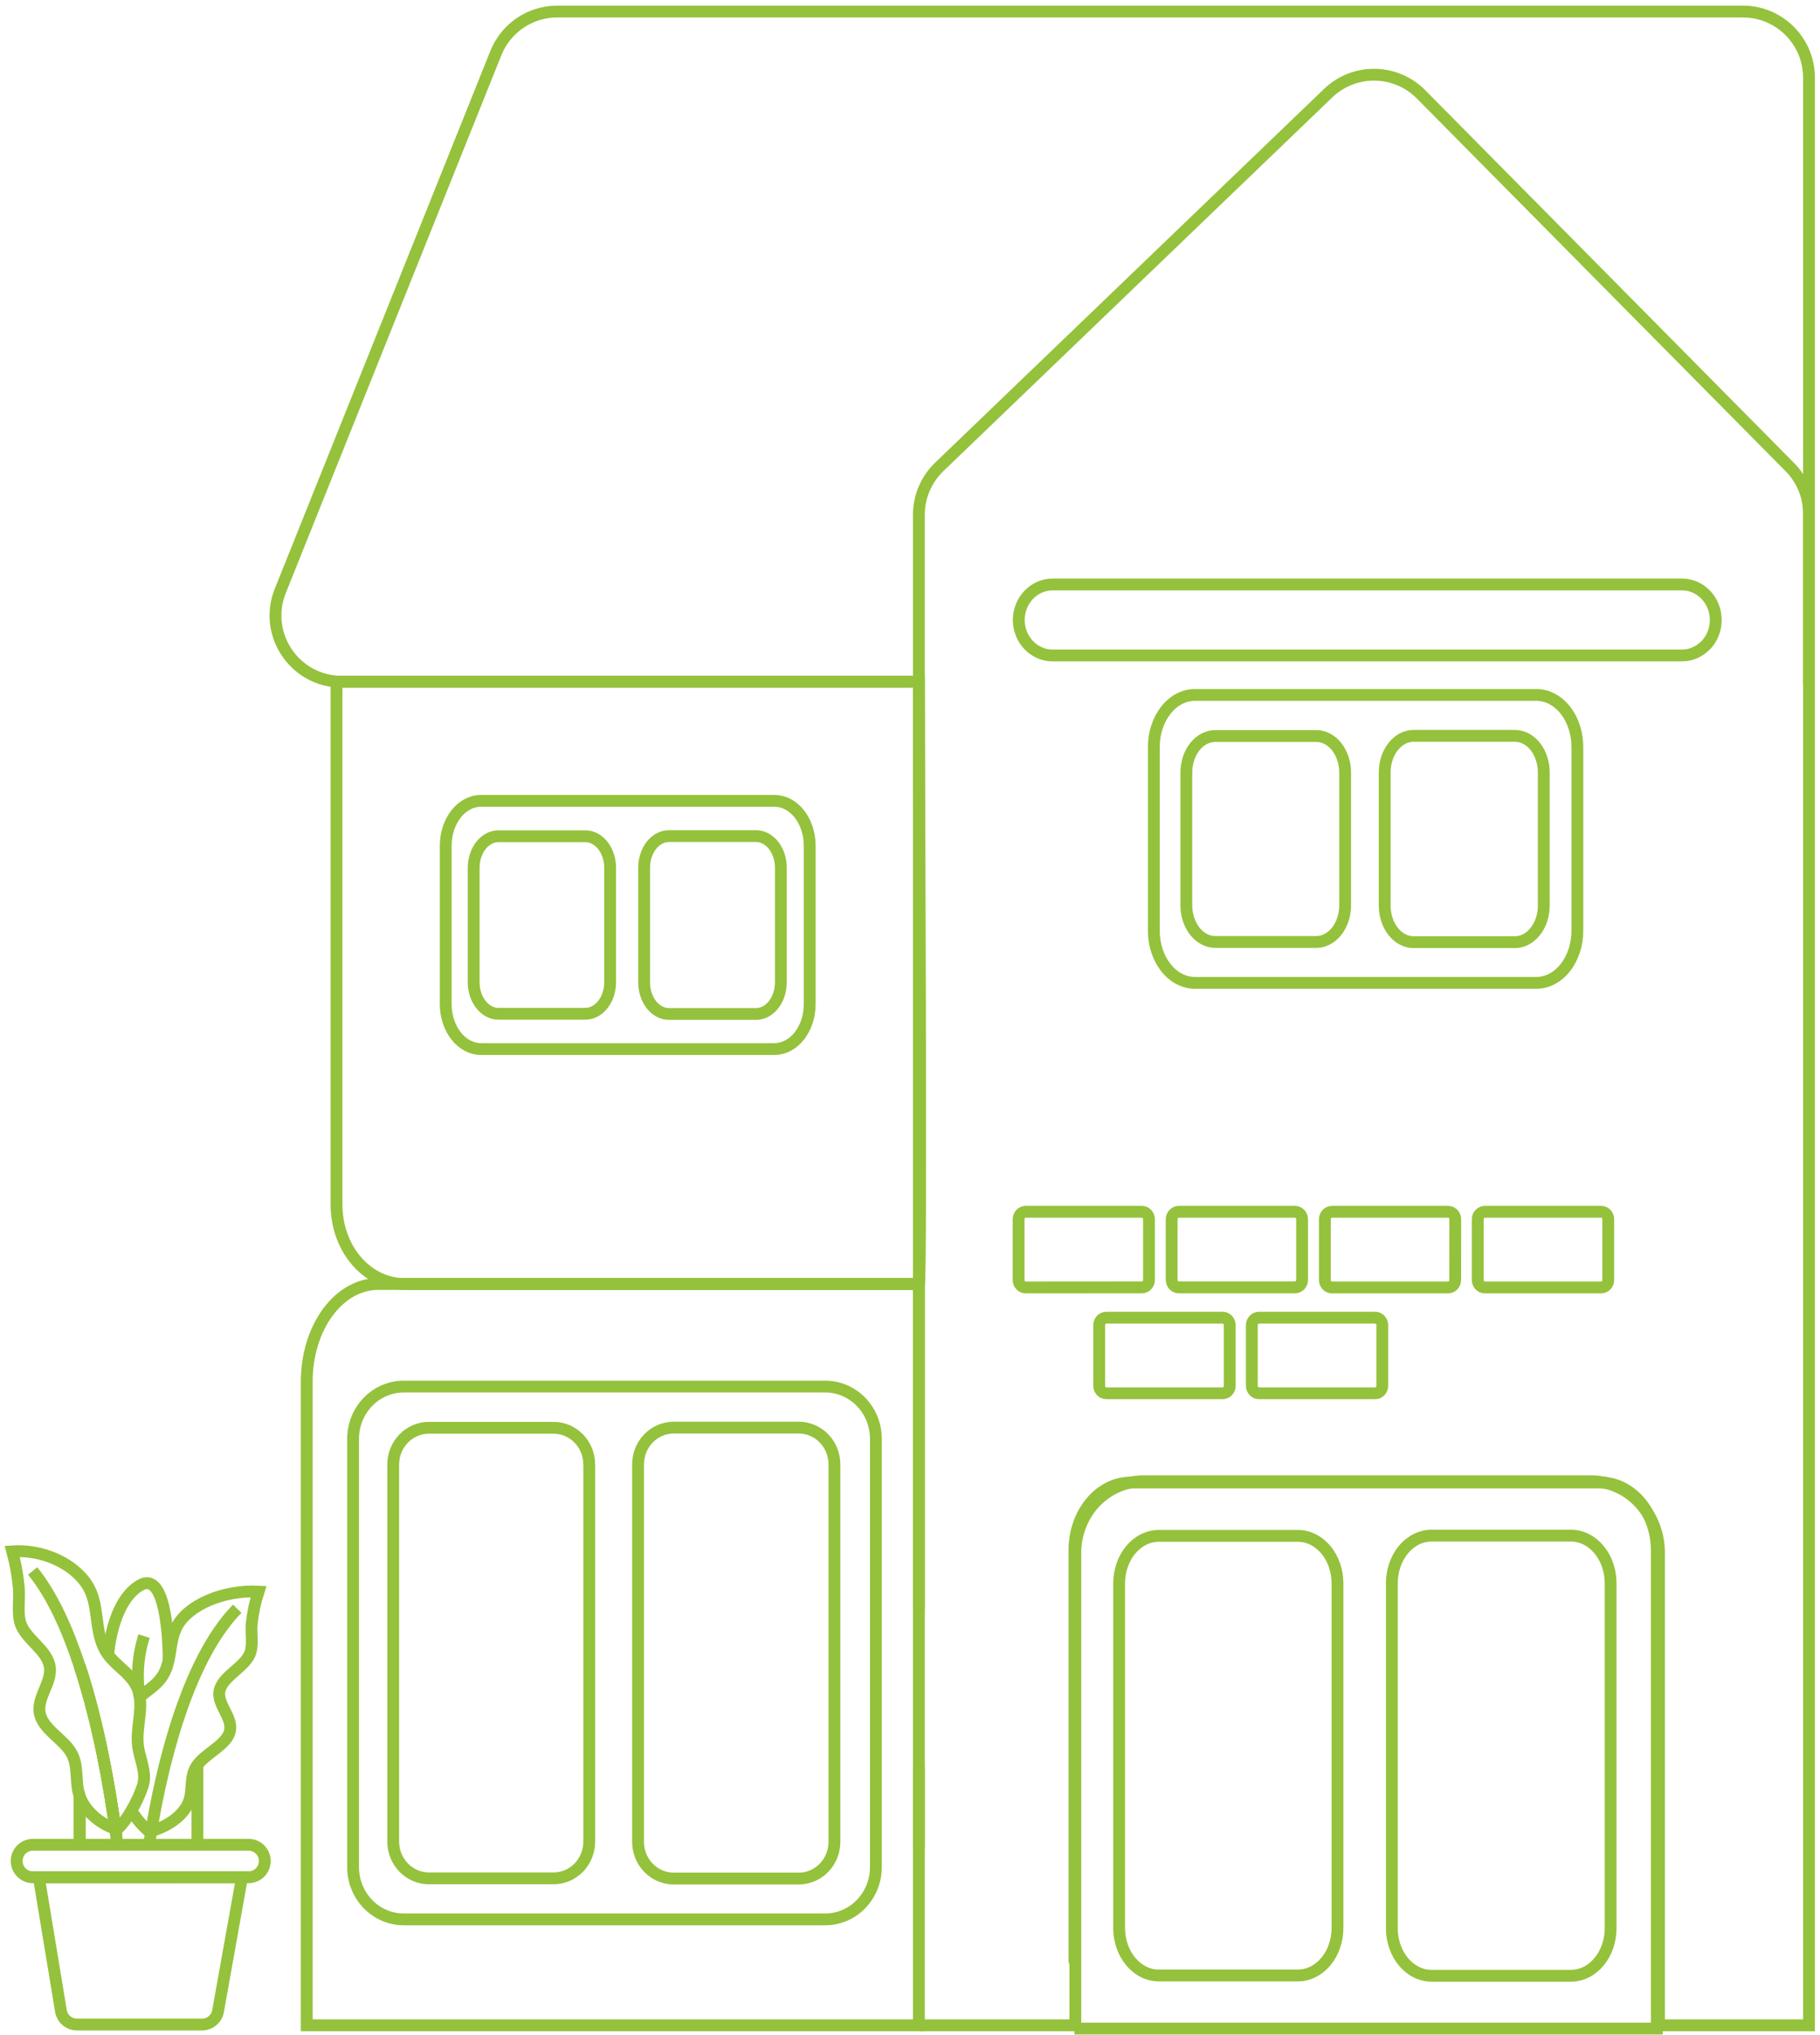 <svg width="297" height="332" viewBox="0 0 297 332" fill="none" xmlns="http://www.w3.org/2000/svg">
<path d="M149.951 262.551V83.975C149.951 81.036 151.149 78.224 153.268 76.188L216.736 15.203C220.992 11.114 227.743 11.199 231.895 15.395L292.08 76.219C294.08 78.241 295.202 80.971 295.202 83.815V330.46H270.728V253.346C270.724 250.253 269.553 247.288 267.472 245.103C265.391 242.917 262.571 241.69 259.63 241.691H186.58C183.639 241.69 180.817 242.918 178.736 245.104C176.656 247.291 175.485 250.257 175.483 253.351V330.46H149.951M149.951 301.395V288.31M167.383 210.075C167.229 210.075 167.078 210.043 166.936 209.98C166.795 209.918 166.667 209.827 166.559 209.712C166.451 209.597 166.366 209.461 166.308 209.312C166.251 209.162 166.221 209.002 166.223 208.841V198.948C166.223 198.624 166.345 198.313 166.562 198.083C166.78 197.854 167.075 197.724 167.383 197.723H186.323C186.477 197.722 186.629 197.752 186.772 197.813C186.915 197.874 187.044 197.964 187.154 198.078C187.263 198.192 187.35 198.327 187.41 198.477C187.469 198.626 187.501 198.786 187.501 198.948V208.826C187.501 208.989 187.472 209.151 187.413 209.301C187.353 209.451 187.267 209.588 187.157 209.703C187.047 209.818 186.917 209.909 186.774 209.97C186.631 210.032 186.478 210.063 186.323 210.061L167.383 210.075ZM200.68 226.118C200.678 226.444 200.553 226.755 200.333 226.984C200.112 227.213 199.815 227.34 199.506 227.339H180.544C180.234 227.34 179.937 227.213 179.717 226.984C179.497 226.755 179.372 226.444 179.37 226.118V216.226C179.372 215.9 179.497 215.588 179.717 215.359C179.937 215.13 180.234 215 180.544 215H199.506C199.816 215 200.113 215.13 200.333 215.359C200.553 215.588 200.678 215.9 200.68 216.226V226.118ZM191.199 198.948V208.838C191.199 208.84 191.2 208.841 191.201 208.841V208.841C191.202 208.841 191.203 208.842 191.203 208.843C191.204 209.004 191.235 209.162 191.294 209.31C191.354 209.459 191.44 209.594 191.549 209.707C191.658 209.821 191.787 209.911 191.93 209.971C192.071 210.032 192.224 210.063 192.377 210.061H211.312C211.466 210.061 211.619 210.029 211.762 209.968C211.904 209.905 212.033 209.814 212.142 209.7C212.251 209.585 212.338 209.449 212.397 209.299C212.456 209.149 212.486 208.989 212.486 208.826V198.948C212.484 198.622 212.359 198.31 212.139 198.081C211.919 197.852 211.622 197.723 211.312 197.723H192.373C192.219 197.722 192.066 197.752 191.924 197.813C191.782 197.875 191.652 197.964 191.543 198.078C191.434 198.192 191.347 198.328 191.288 198.477C191.229 198.626 191.199 198.786 191.199 198.948ZM225.57 226.118C225.57 226.442 225.448 226.753 225.23 226.982C225.013 227.211 224.718 227.339 224.41 227.339H205.448C205.139 227.339 204.844 227.211 204.625 226.982C204.407 226.753 204.284 226.443 204.283 226.118V216.226C204.284 215.901 204.407 215.59 204.625 215.361C204.843 215.131 205.139 215.002 205.448 215H224.41C224.718 215.002 225.013 215.131 225.231 215.361C225.448 215.591 225.57 215.902 225.57 216.226V226.118ZM237.467 208.841C237.468 209.004 237.438 209.164 237.38 209.315C237.321 209.465 237.235 209.602 237.125 209.717C237.016 209.832 236.887 209.922 236.743 209.984C236.6 210.046 236.447 210.077 236.293 210.075H217.362C217.208 210.075 217.056 210.044 216.914 209.981C216.773 209.919 216.643 209.828 216.535 209.714C216.427 209.599 216.341 209.462 216.284 209.313C216.225 209.163 216.196 209.003 216.197 208.841V198.948C216.199 198.623 216.321 198.312 216.54 198.083C216.758 197.854 217.053 197.724 217.362 197.723H236.302C236.455 197.722 236.608 197.752 236.75 197.813C236.893 197.875 237.022 197.964 237.131 198.078C237.241 198.192 237.327 198.328 237.386 198.477C237.445 198.626 237.476 198.786 237.476 198.948L237.467 208.841ZM262.447 208.841C262.449 209.003 262.419 209.163 262.361 209.313C262.303 209.462 262.217 209.599 262.109 209.714C262.001 209.828 261.872 209.919 261.73 209.981C261.589 210.044 261.436 210.075 261.282 210.075H242.32C242.166 210.077 242.012 210.046 241.87 209.984C241.726 209.922 241.596 209.832 241.488 209.717C241.378 209.602 241.292 209.465 241.233 209.315C241.175 209.164 241.145 209.004 241.146 208.841V198.948C241.146 198.786 241.177 198.626 241.236 198.477C241.295 198.328 241.382 198.192 241.491 198.078C241.6 197.964 241.729 197.875 241.871 197.813C242.014 197.752 242.166 197.722 242.32 197.723H261.282C261.591 197.723 261.887 197.852 262.106 198.082C262.324 198.311 262.447 198.623 262.447 198.948V208.841ZM276.576 106.513C277.241 106.222 277.846 105.795 278.354 105.258C278.357 105.254 278.363 105.256 278.364 105.261V105.261C278.365 105.266 278.371 105.268 278.375 105.264C279.144 104.455 279.668 103.425 279.881 102.303C280.095 101.177 279.987 100.009 279.57 98.948C279.153 97.887 278.445 96.98 277.537 96.343C276.629 95.705 275.562 95.365 274.47 95.366H171.762C170.304 95.371 168.907 95.981 167.874 97.064C166.841 98.145 166.256 99.612 166.245 101.146C166.247 102.686 166.828 104.161 167.862 105.25C168.896 106.339 170.299 106.952 171.762 106.954H274.466C275.19 106.956 275.907 106.806 276.576 106.513Z" stroke="#94C23C" stroke-width="1.93" stroke-miterlimit="10"/>
<path d="M149.95 111.233H54.916V196.605C54.918 198.302 55.206 199.982 55.765 201.55C56.323 203.117 57.14 204.54 58.17 205.738C59.2 206.937 60.422 207.886 61.766 208.533C63.111 209.18 64.551 209.511 66.005 209.507L149.95 209.507C150.423 209.508 149.95 118.967 149.95 111.233Z" stroke="#94C23C" stroke-width="1.93" stroke-miterlimit="10"/>
<path d="M126.39 130.672H78.486C76.961 130.672 75.499 131.444 74.42 132.818C73.342 134.193 72.736 136.057 72.736 138.001V163.838C72.737 165.782 73.343 167.646 74.421 169.02C75.499 170.395 76.961 171.168 78.486 171.17H126.39C127.914 171.167 129.375 170.394 130.452 169.019C131.529 167.644 132.133 165.781 132.133 163.838V138.001C132.134 137.038 131.986 136.086 131.698 135.197C131.409 134.308 130.986 133.5 130.453 132.819C129.92 132.138 129.286 131.598 128.589 131.23C127.892 130.862 127.145 130.672 126.39 130.672ZM99.568 160.257C99.568 161.625 99.142 162.936 98.383 163.903C97.625 164.871 96.596 165.415 95.523 165.415H81.34C80.808 165.415 80.282 165.281 79.791 165.021C79.3 164.762 78.854 164.381 78.478 163.901C78.103 163.422 77.805 162.853 77.602 162.226C77.399 161.6 77.295 160.929 77.296 160.251V141.611C77.295 140.934 77.399 140.263 77.602 139.637C77.805 139.01 78.103 138.442 78.478 137.962C78.854 137.483 79.3 137.103 79.791 136.843C80.282 136.584 80.809 136.45 81.34 136.45H95.523C96.055 136.45 96.581 136.584 97.072 136.843C97.563 137.103 98.009 137.483 98.385 137.962C98.76 138.442 99.058 139.01 99.261 139.637C99.464 140.263 99.569 140.934 99.568 141.611V160.257ZM127.424 160.284C127.424 160.962 127.32 161.632 127.117 162.258C126.914 162.884 126.616 163.453 126.24 163.932C125.865 164.412 125.419 164.792 124.928 165.051C124.437 165.311 123.911 165.445 123.379 165.445H109.156C108.625 165.445 108.099 165.311 107.608 165.051C107.117 164.792 106.671 164.412 106.295 163.932C105.92 163.453 105.622 162.884 105.419 162.258C105.216 161.632 105.112 160.962 105.112 160.284V141.587C105.112 140.91 105.216 140.239 105.419 139.613C105.622 138.987 105.92 138.418 106.295 137.939C106.671 137.46 107.117 137.08 107.608 136.82C108.099 136.561 108.625 136.427 109.156 136.426H123.379C123.911 136.427 124.437 136.561 124.928 136.82C125.419 137.08 125.865 137.46 126.24 137.939C126.616 138.418 126.914 138.987 127.117 139.613C127.32 140.239 127.424 140.91 127.424 141.587V160.284Z" stroke="#94C23C" stroke-width="1.93" stroke-miterlimit="10"/>
<path d="M250.722 113.393H194.98C193.205 113.393 191.504 114.288 190.249 115.883C188.994 117.477 188.289 119.64 188.289 121.894V151.866C188.29 154.12 188.995 156.282 190.249 157.877C191.504 159.472 193.205 160.368 194.98 160.37H250.722C252.496 160.367 254.196 159.47 255.449 157.875C256.702 156.281 257.406 154.119 257.405 151.866V121.894C257.406 120.778 257.234 119.673 256.899 118.642C256.563 117.61 256.071 116.673 255.45 115.884C254.83 115.094 254.093 114.468 253.281 114.04C252.47 113.613 251.601 113.393 250.722 113.393ZM219.511 147.712C219.511 149.298 219.015 150.819 218.133 151.941C217.25 153.063 216.053 153.694 214.805 153.695H198.301C197.682 153.695 197.07 153.539 196.498 153.238C195.927 152.937 195.408 152.496 194.971 151.939C194.534 151.383 194.187 150.723 193.951 149.996C193.715 149.269 193.594 148.491 193.594 147.705V126.082C193.594 125.296 193.715 124.518 193.951 123.792C194.187 123.066 194.534 122.406 194.971 121.85C195.408 121.293 195.927 120.852 196.499 120.552C197.07 120.251 197.682 120.096 198.301 120.096H214.805C215.423 120.096 216.036 120.251 216.607 120.552C217.178 120.852 217.697 121.293 218.135 121.85C218.572 122.406 218.918 123.066 219.154 123.792C219.39 124.518 219.512 125.296 219.511 126.082V147.712ZM251.925 147.743C251.926 148.529 251.804 149.307 251.568 150.033C251.332 150.759 250.985 151.419 250.548 151.975C250.111 152.531 249.592 152.972 249.021 153.273C248.45 153.574 247.837 153.729 247.219 153.73H230.669C230.05 153.729 229.438 153.574 228.867 153.273C228.296 152.972 227.777 152.531 227.34 151.975C226.903 151.419 226.556 150.759 226.32 150.033C226.083 149.307 225.962 148.529 225.962 147.743V126.055C225.962 125.269 226.083 124.491 226.32 123.765C226.556 123.039 226.903 122.379 227.34 121.823C227.777 121.267 228.296 120.826 228.867 120.525C229.438 120.224 230.05 120.068 230.669 120.068H247.219C247.837 120.068 248.45 120.224 249.021 120.525C249.592 120.826 250.111 121.267 250.548 121.823C250.985 122.379 251.332 123.039 251.568 123.765C251.804 124.491 251.926 125.269 251.925 126.055V147.743Z" stroke="#94C23C" stroke-width="1.93" stroke-miterlimit="10"/>
<path d="M261.177 241.905H184.531C182.091 241.905 179.751 243.067 178.025 245.136C176.3 247.206 175.331 250.012 175.331 252.938V319.963C175.332 322.889 175.329 331 175.331 331C175.331 331 182.091 330.997 184.531 331H261.177C263.615 330.996 270.365 331 270.365 331C270.365 331 270.366 322.887 270.365 319.963V252.938C270.367 251.489 270.13 250.055 269.669 248.717C269.208 247.378 268.531 246.162 267.678 245.137C266.825 244.113 265.811 243.3 264.696 242.745C263.58 242.191 262.384 241.905 261.177 241.905ZM218.261 314.573C218.261 316.631 217.58 318.605 216.366 320.061C215.152 321.517 213.507 322.336 211.79 322.337H189.097C188.246 322.337 187.404 322.135 186.619 321.744C185.833 321.353 185.119 320.78 184.518 320.058C183.917 319.337 183.441 318.48 183.116 317.537C182.792 316.594 182.625 315.583 182.626 314.564V258.373C182.625 257.353 182.792 256.343 183.116 255.4C183.441 254.458 183.917 253.601 184.519 252.88C185.12 252.158 185.833 251.586 186.619 251.195C187.405 250.805 188.247 250.604 189.097 250.604H211.79C212.64 250.604 213.482 250.805 214.268 251.195C215.054 251.586 215.767 252.158 216.369 252.88C216.97 253.601 217.446 254.458 217.771 255.4C218.095 256.343 218.262 257.353 218.261 258.373V314.573ZM262.831 314.613C262.831 315.633 262.664 316.643 262.339 317.585C262.015 318.527 261.538 319.383 260.937 320.105C260.336 320.826 259.623 321.398 258.837 321.789C258.052 322.18 257.21 322.381 256.36 322.382H233.603C232.753 322.381 231.911 322.18 231.125 321.789C230.34 321.398 229.627 320.826 229.026 320.105C228.425 319.383 227.948 318.527 227.623 317.585C227.298 316.643 227.131 315.633 227.132 314.613V258.337C227.131 257.317 227.298 256.307 227.623 255.365C227.948 254.423 228.425 253.566 229.026 252.845C229.627 252.123 230.34 251.551 231.125 251.16C231.911 250.77 232.753 250.568 233.603 250.568H256.36C257.21 250.568 258.052 250.77 258.837 251.16C259.623 251.551 260.336 252.123 260.937 252.845C261.538 253.566 262.015 254.423 262.339 255.365C262.664 256.307 262.831 257.317 262.831 258.337V314.613Z" stroke="#94C23C" stroke-width="1.93" stroke-miterlimit="10"/>
<path d="M134.683 226.246H65.876C63.686 226.246 61.585 227.145 60.036 228.744C58.487 230.344 57.617 232.513 57.617 234.775L57.617 304.649C57.618 306.911 58.489 309.08 60.037 310.68C61.585 312.28 63.686 313.179 65.876 313.181H134.683C136.873 313.178 138.971 312.278 140.518 310.678C142.064 309.078 142.933 306.909 142.932 304.649V234.775C142.933 233.655 142.721 232.547 142.307 231.512C141.893 230.477 141.286 229.537 140.52 228.745C139.753 227.953 138.844 227.324 137.842 226.896C136.841 226.467 135.767 226.246 134.683 226.246ZM96.157 300.482C96.157 302.073 95.545 303.599 94.456 304.725C93.366 305.851 91.889 306.483 90.347 306.484H69.975C69.212 306.484 68.456 306.328 67.75 306.026C67.045 305.724 66.404 305.281 65.865 304.723C65.326 304.165 64.898 303.502 64.606 302.773C64.315 302.044 64.165 301.263 64.166 300.475V238.977C64.165 238.188 64.315 237.407 64.606 236.679C64.898 235.95 65.326 235.288 65.865 234.73C66.405 234.172 67.046 233.73 67.751 233.428C68.456 233.126 69.212 232.971 69.975 232.971H90.347C91.111 232.971 91.867 233.126 92.572 233.428C93.277 233.73 93.918 234.172 94.458 234.73C94.997 235.288 95.425 235.95 95.717 236.679C96.008 237.407 96.158 238.188 96.157 238.977V300.482ZM136.168 300.513C136.169 301.301 136.019 302.082 135.727 302.81C135.435 303.539 135.008 304.201 134.468 304.759C133.929 305.316 133.288 305.759 132.583 306.061C131.878 306.363 131.122 306.518 130.359 306.519H109.93C109.166 306.518 108.411 306.363 107.705 306.061C107 305.759 106.36 305.316 105.82 304.759C105.281 304.201 104.853 303.539 104.561 302.81C104.27 302.082 104.12 301.301 104.12 300.513V238.949C104.12 238.161 104.27 237.38 104.561 236.652C104.853 235.923 105.281 235.261 105.82 234.704C106.36 234.146 107 233.703 107.705 233.401C108.411 233.099 109.166 232.943 109.93 232.943H130.359C131.122 232.943 131.878 233.099 132.583 233.401C133.288 233.703 133.929 234.146 134.468 234.704C135.008 235.261 135.435 235.923 135.727 236.652C136.019 237.38 136.169 238.161 136.168 238.949V300.513Z" stroke="#94C23C" stroke-width="1.93" stroke-miterlimit="10"/>
<path d="M149.951 225.387V330.46H50.057V225.387C50.059 223.299 50.361 221.23 50.949 219.301C51.535 217.372 52.394 215.621 53.477 214.146C54.559 212.671 55.844 211.502 57.257 210.706C58.67 209.91 60.184 209.503 61.712 209.507H138.314C141.397 209.505 149.951 209.507 149.951 209.507C149.951 209.507 149.947 221.173 149.951 225.387Z" stroke="#94C23C" stroke-width="1.93" stroke-miterlimit="10"/>
<path d="M148.872 111.233L55.763 111.233C48.119 111.233 42.895 103.51 45.739 96.415L80.919 8.66C82.561 4.564 86.53 1.88 90.943 1.88L284.404 1.88C290.368 1.88 295.203 6.715 295.203 12.679V111.773" stroke="#94C23C" stroke-width="1.93" stroke-miterlimit="10"/>
<path d="M32.219 288.041V301.009" stroke="#94C23C" stroke-width="1.93" stroke-miterlimit="10"/>
<path d="M12.998 301.01V293.042C13.815 295.383 16.004 297.42 18.829 298.427C17.913 291.746 16.118 281.247 12.998 271.797" stroke="#94C23C" stroke-width="1.93" stroke-miterlimit="10"/>
<path d="M12.998 293.042V301.01" stroke="#94C23C" stroke-width="1.93" stroke-miterlimit="10"/>
<path d="M22.791 276.869C23.84 276.019 25.056 275.235 25.896 274.295C28.27 271.66 27.349 268.288 28.859 265.396C30.702 261.863 36.495 259.399 42.188 259.698C41.646 261.363 41.277 263.081 41.087 264.822C40.916 266.37 41.319 268.089 40.878 269.57C40.151 271.983 36.286 273.445 35.816 275.919C35.398 278.108 37.962 280.15 37.535 282.377C37.088 284.751 33.418 286.086 32.064 288.199C30.963 289.918 31.48 291.884 30.91 293.712C30.217 295.915 27.819 297.867 24.671 298.783L24.362 298.874C23.206 297.885 22.215 296.718 21.428 295.417" stroke="#94C23C" stroke-width="1.93" stroke-miterlimit="10"/>
<path d="M38.711 262.495C30.22 271.152 26.227 289.41 24.674 298.826C24.547 299.624 24.433 300.351 24.332 301.006" stroke="#94C23C" stroke-width="1.93" stroke-miterlimit="10"/>
<path d="M39.492 306.31L35.584 328.153C35.475 328.765 35.154 329.319 34.677 329.718C34.201 330.118 33.599 330.337 32.977 330.337H12.559C11.93 330.338 11.322 330.115 10.843 329.709C10.364 329.303 10.045 328.739 9.942 328.12L6.338 306.314L39.492 306.31Z" stroke="#94C23C" stroke-width="1.93" stroke-miterlimit="10"/>
<path d="M43.203 303.873C43.149 304.536 42.847 305.156 42.358 305.607C41.869 306.058 41.228 306.309 40.562 306.309H5.371C4.716 306.31 4.083 306.068 3.597 305.629C3.109 305.191 2.803 304.587 2.736 303.935C2.696 303.565 2.735 303.192 2.85 302.838C2.965 302.485 3.152 302.159 3.4 301.882C3.649 301.607 3.953 301.385 4.292 301.234C4.632 301.083 4.999 301.005 5.371 301.005H40.586C40.95 301.008 41.31 301.087 41.643 301.235C41.976 301.384 42.274 301.599 42.519 301.869C42.765 302.138 42.952 302.455 43.07 302.8C43.187 303.145 43.233 303.51 43.203 303.873Z" stroke="#94C23C" stroke-width="1.93" stroke-miterlimit="10"/>
<path d="M12.998 293.042C12.937 292.887 12.886 292.729 12.846 292.567C12.285 290.454 12.784 288.161 11.725 286.176C10.429 283.73 6.915 282.206 6.468 279.428C6.074 276.859 8.529 274.475 8.121 271.944C7.679 269.095 3.961 267.386 3.258 264.589C2.84 262.856 3.22 260.856 3.068 259.061C2.883 257.058 2.525 255.073 2 253.131C6.202 252.836 10.452 254.455 12.998 257.077C13.76 257.834 14.374 258.728 14.807 259.712C16.231 263.036 15.391 266.968 17.656 270.021C18.89 271.678 20.942 272.913 21.996 274.641C22.348 275.208 22.594 275.834 22.723 276.489C22.723 276.541 22.723 276.588 22.751 276.626C22.772 276.711 22.789 276.796 22.799 276.883C23.183 279.442 22.2 282.215 22.518 284.851C22.799 287.04 23.986 289.229 23.311 291.371C22.827 292.805 22.19 294.184 21.412 295.483C20.78 296.601 20.006 297.632 19.109 298.55C19.009 298.52 18.911 298.486 18.814 298.446C17.898 291.765 16.103 281.266 12.983 271.816" stroke="#94C23C" stroke-width="1.93" stroke-miterlimit="10"/>
<path d="M19.142 301.001C19.051 300.222 18.937 299.367 18.809 298.427C17.893 291.746 16.098 281.247 12.978 271.797C11.007 265.805 8.5 260.23 5.328 256.331" stroke="#94C23C" stroke-width="1.93" stroke-miterlimit="10"/>
<path d="M17.66 269.997C17.66 269.997 18.221 261.284 22.922 258.634C27.623 255.984 27.523 270.843 27.523 270.843" stroke="#94C23C" stroke-width="1.93" stroke-miterlimit="10"/>
<path d="M22.785 276.868C22.253 273.554 22.5 270.161 23.507 266.958" stroke="#94C23C" stroke-width="1.93" stroke-miterlimit="10"/>
</svg>

